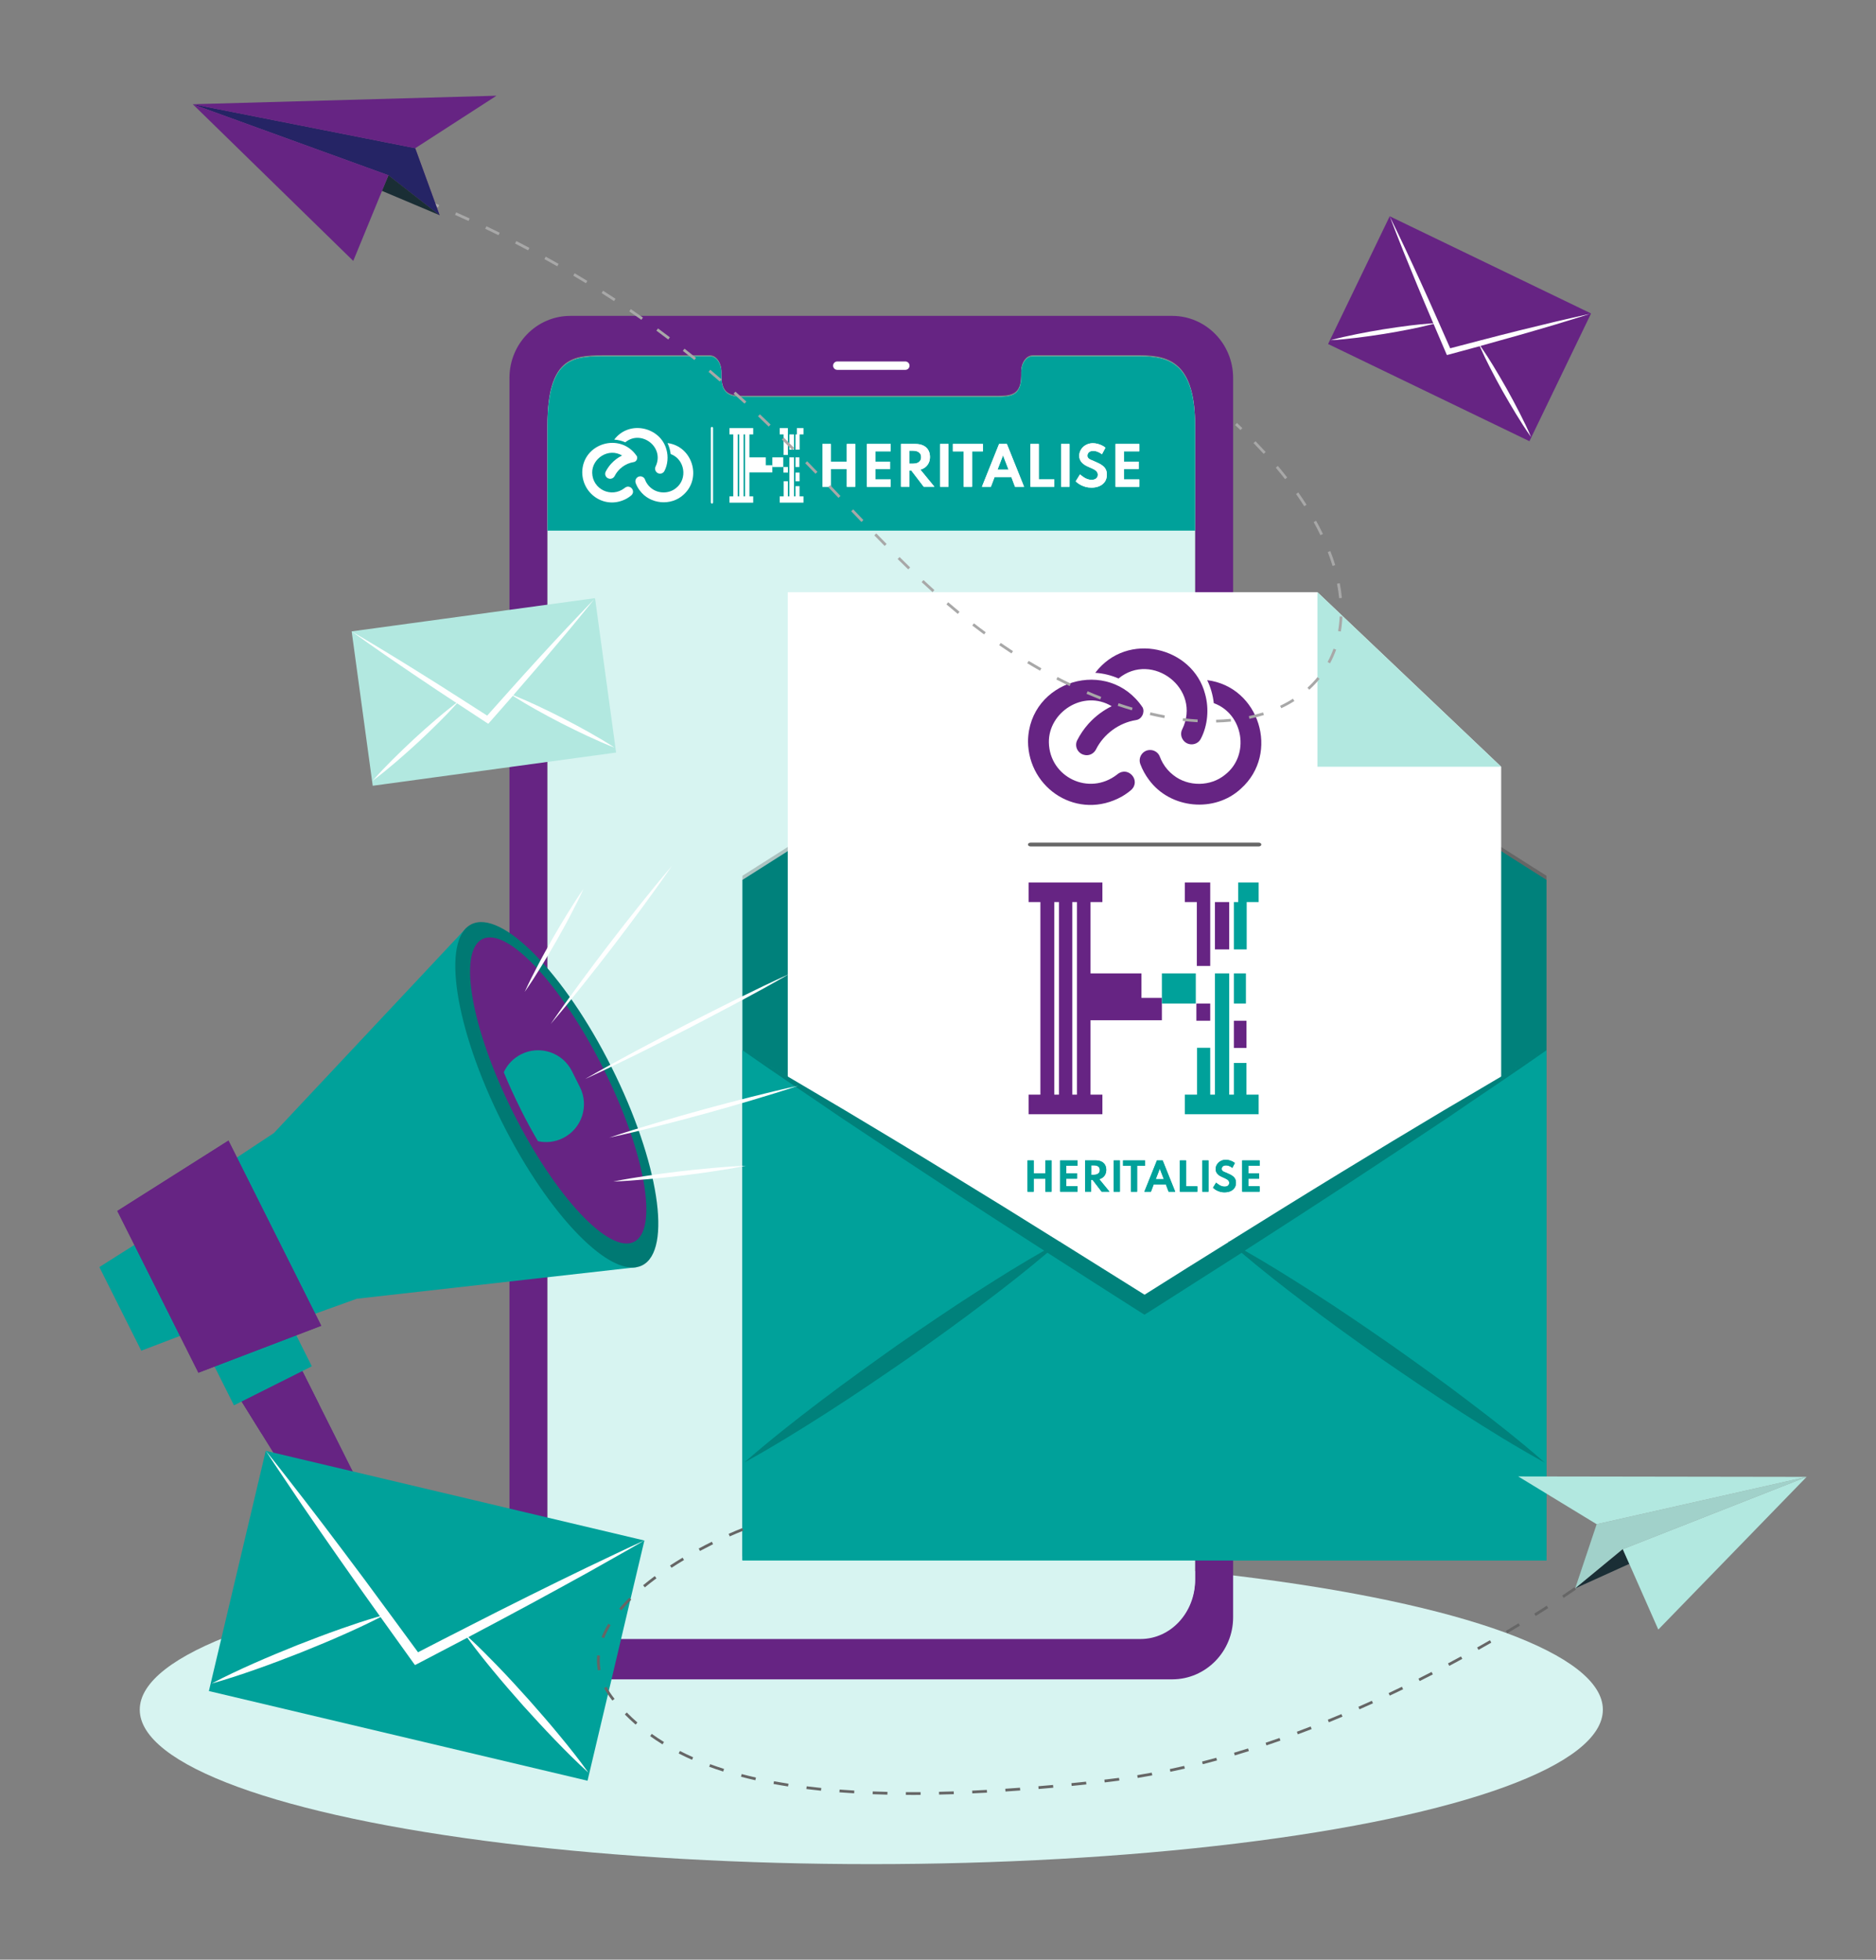 <svg xmlns="http://www.w3.org/2000/svg" id="Capa_1" data-name="Capa 1" viewBox="0 0 508.6 531.09"><rect x="0" y="0" width="508.6" height="531.09" fill="#808080" stroke="none"/><defs><style>      .cls-1 {        fill: #b2e8e0;      }      .cls-2 {        fill: #d7f4f1;      }      .cls-3 {        fill: #fff;      }      .cls-4 {        fill: #007973;      }      .cls-5 {        fill: #1a2e35;      }      .cls-6 {        fill: #662483;      }      .cls-7 {        fill: #666;      }      .cls-8 {        opacity: .2;      }      .cls-9 {        fill: #a8a8a8;      }      .cls-10 {        fill: #00a19a;      }      .cls-11 {        opacity: .1;      }      .cls-12 {        fill: #252465;      }      .cls-13 {        fill: #676767;      }    </style></defs><ellipse class="cls-2" cx="236.22" cy="463.34" rx="198.33" ry="41.86"></ellipse><g><path class="cls-6" d="M317.79,85.61h-163.17c-9.11,0-16.5,7.52-16.5,16.81v335.89c0,9.28,7.39,16.81,16.5,16.81h163.17c9.11,0,16.52-7.54,16.52-16.81V102.42c0-9.29-7.41-16.81-16.52-16.81ZM323.99,427.93c0,8.84-6.62,15.99-14.79,15.99h-145.97c-8.18,0-14.81-7.15-14.81-15.99V115.15c0-18.01,6.62-18.89,14.81-18.89h29.24c1.7,0,3.09,1.93,3.09,4.32v1.03c0,5.61,3.07,5.63,6.83,5.63h67.62c3.8,0,6.85-.02,6.85-5.63v-1.03c0-2.39,1.37-4.32,3.1-4.32h29.24c8.17,0,14.79,2.39,14.79,18.89v312.77Z"></path><g><path class="cls-2" d="M324,115.43v312.77c0,8.84-6.62,15.99-14.79,15.99h-145.97c-8.18,0-14.81-7.15-14.81-15.99V115.43c0-18.01,6.62-18.89,14.81-18.89h29.24c1.7,0,3.09,1.93,3.09,4.32v1.03c0,5.61,3.07,5.63,6.83,5.63h67.62c3.8,0,6.85-.02,6.85-5.63v-1.03c0-2.39,1.37-4.32,3.1-4.32h29.24c8.17,0,14.79,2.39,14.79,18.89Z"></path><path class="cls-10" d="M324,115.43v28.38h-175.57v-28.38c0-18.01,6.62-18.89,14.81-18.89h29.24c1.7,0,3.09,1.93,3.09,4.32v1.03c0,5.61,3.07,5.63,6.83,5.63h67.62c3.8,0,6.85-.02,6.85-5.63v-1.03c0-2.39,1.37-4.32,3.1-4.32h29.24c8.17,0,14.79,2.39,14.79,18.89Z"></path><path class="cls-3" d="M245.44,100.24h-18.44c-.63,0-1.14-.51-1.14-1.14h0c0-.63.51-1.14,1.14-1.14h18.44c.63,0,1.14.51,1.14,1.14h0c0,.63-.51,1.14-1.14,1.14Z"></path></g></g><g><polygon class="cls-10" points="419.27 422.87 201.28 422.87 201.28 238.47 310.26 169.27 419.27 238.47 419.27 422.87"></polygon><polygon class="cls-8" points="419.27 421.75 201.28 421.75 201.28 237.35 310.26 168.15 419.27 237.35 419.27 421.75"></polygon><g><polygon class="cls-3" points="406.98 408.76 213.57 408.76 213.57 160.49 357.17 160.49 406.98 207.8 406.98 408.76"></polygon><polygon class="cls-1" points="357.17 160.49 406.98 207.8 357.17 207.8 357.17 160.49"></polygon></g><path class="cls-10" d="M419.27,284.63v138.24h-217.99v-138.24c9.36,5.3,18.56,10.87,27.83,16.3,9.23,5.53,18.46,11.06,27.63,16.7,10.21,6.22,20.43,12.54,30.61,18.92.1-.07.23-.13.33-.2-.1.07-.16.16-.26.23,7.63,4.75,15.25,9.53,22.88,14.31,7.59-4.78,15.22-9.59,22.85-14.31-.1-.07-.16-.16-.26-.23.1.07.23.13.33.16,10.18-6.35,20.36-12.67,30.61-18.92,9.17-5.6,18.37-11.16,27.6-16.66,9.3-5.43,18.5-11,27.86-16.3Z"></path><g class="cls-8"><path d="M419.27,284.63c-8.81,6.19-17.78,12.11-26.65,18.2-8.94,5.96-17.91,11.92-26.91,17.81-9.4,6.15-18.82,12.24-28.25,18.3-.29.2-.56.39-.85.59-8.35,5.34-16.73,10.67-25.11,16.01l-1.24.75-1.21-.75c-8.38-5.34-16.73-10.67-25.08-16.04-.29-.16-.59-.36-.88-.56-9.46-6.06-18.89-12.15-28.28-18.33-8.97-5.86-17.94-11.82-26.88-17.78-8.87-6.09-17.84-12.01-26.65-18.2,9.36,5.3,18.56,10.87,27.83,16.3,9.23,5.53,18.46,11.06,27.63,16.7,10.21,6.22,20.43,12.54,30.61,18.92t.07.03c7.63,4.75,15.25,9.53,22.88,14.31,7.59-4.78,15.22-9.59,22.85-14.31q.03-.07.07-.07c10.18-6.35,20.36-12.67,30.61-18.92,9.17-5.6,18.37-11.16,27.6-16.66,9.3-5.43,18.5-11,27.86-16.3Z"></path><path d="M287.67,336.35c-.1.07-.16.16-.26.23-1.15.98-2.29,1.96-3.44,2.91-5.47,4.62-11.06,9.04-16.76,13.32-6.94,5.3-14.04,10.38-21.18,15.42-7.17,4.94-14.37,9.85-21.74,14.57-7.37,4.71-14.8,9.33-22.49,13.55,6.61-5.79,13.49-11.2,20.43-16.47,6.97-5.3,14.08-10.38,21.18-15.42,7.2-4.98,14.4-9.89,21.77-14.6,5.86-3.76,11.82-7.46,17.91-10.93,1.41-.82,2.82-1.6,4.26-2.39.1-.07.23-.13.33-.2Z"></path><path d="M418.75,396.36c-7.69-4.22-15.16-8.84-22.49-13.55-7.37-4.71-14.57-9.62-21.77-14.57-7.14-5.04-14.24-10.12-21.18-15.42-5.66-4.29-11.26-8.68-16.7-13.29-1.18-.98-2.32-1.96-3.47-2.95-.1-.07-.16-.16-.26-.23.1.07.23.13.33.16,1.44.82,2.85,1.6,4.26,2.42,6.09,3.47,12.01,7.17,17.91,10.93,7.37,4.71,14.57,9.62,21.74,14.6,7.14,5.04,14.24,10.12,21.18,15.42,6.97,5.27,13.85,10.67,20.46,16.47Z"></path></g></g><path id="separating_line" class="cls-3" d="M193.02,115.7c-.16,0-.3.13-.3.3v20.17c0,.16.13.3.3.3s.3-.13.3-.3v-20.17c0-.16-.13-.3-.3-.3Z"></path><g id="ECHOES_logo"><path class="cls-3" d="M173.46,132.94c2.74,3.74,8.47,4.28,11.86,1.12,5.06-4.54,2.36-13.14-4.35-13.98.44.91.73,1.91.85,2.97,3.85,1.4,4.68,6.71,1.46,9.22-1.88,1.56-4.77,1.58-6.68.06-.54-.41-1-.94-1.36-1.56-.15-.27-.28-.54-.38-.82-.2-.53-.72-.87-1.29-.86-.93.02-1.55.96-1.23,1.83.26.71.65,1.42,1.11,2.02"></path><path class="cls-3" d="M169.52,119.87c4.32-3.56,10.77,1.33,8.21,6.57-.2.4-.17.88.06,1.27h0c.54.91,1.88.87,2.35-.08.9-1.73,1.07-3.91.54-5.78-1.58-6.04-10.02-8.16-14.16-2.71,1.04.07,2.05.31,3,.73Z"></path><path class="cls-3" d="M172.63,123.6c-4.4-6.56-14.67-3.51-14.78,4.37.05,6.17,6.48,10.27,12.12,7.11.42-.24.81-.52,1.17-.82,1.32-1.2-.35-3.15-1.74-2.05-.02.02-.05.04-.07.06-3.61,2.79-8.69.33-8.78-4.14-.07-3.88,4.43-6.88,8.1-4.68-1.11.54-2.11,1.3-2.94,2.21-.02.02-.04.04-.06.06,0,0,0,0,0,0-.57.65-1.06,1.35-1.44,2.11-.38.75.04,1.65.84,1.87.62.19,1.28-.11,1.58-.68.98-1.97,2.96-3.44,5.16-3.79.75-.1,1.17-.98.86-1.63Z"></path></g><g><path class="cls-3" d="M222.98,131.92v-11.6h2.27v4.79h4.33v-4.79h2.28v11.6h-2.28v-4.81h-4.33v4.81h-2.27Z"></path><path class="cls-3" d="M235.03,131.92v-11.6h6.44v2h-4.17v2.79h4.01v2h-4.01v2.82h4.17v2h-6.44Z"></path><path class="cls-3" d="M244.27,131.92v-11.6h3.94c.79,0,1.48.14,2.07.41.59.28,1.04.68,1.36,1.2.32.52.48,1.16.48,1.9,0,.58-.1,1.1-.31,1.56-.21.46-.5.86-.89,1.18-.39.32-.85.56-1.4.71l3.8,4.63h-2.89l-3.35-4.37h-.53v4.37h-2.27ZM246.54,125.66h.97c.47,0,.87-.07,1.2-.21.33-.14.59-.34.76-.6.17-.26.26-.58.26-.95,0-.56-.19-.99-.58-1.29-.38-.3-.93-.46-1.64-.46h-.97v3.51Z"></path><path class="cls-3" d="M254.87,131.92v-11.6h2.27v11.6h-2.27Z"></path><path class="cls-3" d="M261.26,131.92v-9.59h-2.93v-2.01h8.15v2.01h-2.94v9.59h-2.28Z"></path><path class="cls-3" d="M266.21,131.92l4.65-11.6h2.11l4.66,11.6h-2.45l-.99-2.64h-4.55l-1,2.64h-2.44ZM270.42,127.28h3.01l-1.5-3.88-1.5,3.88Z"></path><path class="cls-3" d="M279.36,131.92v-11.6h2.27v9.6h4.19v2h-6.46Z"></path><path class="cls-3" d="M287.68,131.92v-11.6h2.27v11.6h-2.27Z"></path><path class="cls-3" d="M295.86,132.15c-.53,0-1.03-.06-1.48-.18-.45-.12-.86-.27-1.22-.45-.36-.18-.67-.37-.92-.56-.26-.19-.46-.36-.61-.51l1.17-1.88c.15.14.34.29.56.46.22.17.46.33.72.48.27.15.56.28.87.38.31.1.64.15.99.15.33,0,.62-.05.87-.15.25-.1.45-.25.6-.46.15-.21.22-.46.22-.77,0-.27-.06-.51-.18-.7-.12-.2-.29-.37-.52-.53-.23-.16-.51-.31-.84-.46-.33-.15-.71-.32-1.13-.5-.31-.14-.61-.3-.9-.48-.28-.18-.54-.39-.76-.63-.22-.24-.39-.51-.52-.81-.13-.3-.19-.64-.19-1.02,0-.45.09-.87.27-1.28.18-.41.43-.77.76-1.09.33-.32.72-.57,1.18-.76.46-.19.96-.28,1.52-.28.42,0,.84.06,1.26.17s.82.26,1.18.44c.37.18.68.38.93.6l-.95,1.79c-.2-.17-.43-.32-.69-.46-.26-.14-.53-.25-.82-.34-.29-.08-.58-.13-.87-.13-.33,0-.61.06-.85.18-.23.12-.41.27-.53.47-.12.19-.18.41-.18.65,0,.19.04.36.12.5.08.14.19.26.34.36.15.1.33.2.54.29s.44.19.7.29c.54.23,1.04.46,1.48.68.44.22.82.47,1.13.75.31.27.55.59.72.96.17.36.25.8.25,1.31,0,.74-.18,1.38-.53,1.9-.35.53-.85.93-1.48,1.21-.63.28-1.37.42-2.22.42Z"></path><path class="cls-3" d="M302.43,131.92v-11.6h6.44v2h-4.17v2.79h4.01v2h-4.01v2.82h4.17v2h-6.44Z"></path><path class="cls-3" d="M222.98,131.92v-11.6h2.27v4.79h4.33v-4.79h2.28v11.6h-2.28v-4.81h-4.33v4.81h-2.27Z"></path><path class="cls-3" d="M235.03,131.92v-11.6h6.44v2h-4.17v2.79h4.01v2h-4.01v2.82h4.17v2h-6.44Z"></path><path class="cls-3" d="M244.27,131.92v-11.6h3.94c.79,0,1.48.14,2.07.41.59.28,1.04.68,1.36,1.2.32.52.48,1.16.48,1.9,0,.58-.1,1.1-.31,1.56-.21.46-.5.86-.89,1.18-.39.32-.85.56-1.4.71l3.8,4.63h-2.89l-3.35-4.37h-.53v4.37h-2.27ZM246.54,125.66h.97c.47,0,.87-.07,1.2-.21.33-.14.59-.34.76-.6.17-.26.26-.58.26-.95,0-.56-.19-.99-.58-1.29-.38-.3-.93-.46-1.64-.46h-.97v3.51Z"></path><path class="cls-3" d="M254.87,131.92v-11.6h2.27v11.6h-2.27Z"></path><path class="cls-3" d="M261.26,131.92v-9.59h-2.93v-2.01h8.15v2.01h-2.94v9.59h-2.28Z"></path><path class="cls-3" d="M266.21,131.92l4.65-11.6h2.11l4.66,11.6h-2.45l-.99-2.64h-4.55l-1,2.64h-2.44ZM270.42,127.28h3.01l-1.5-3.88-1.5,3.88Z"></path><path class="cls-3" d="M279.36,131.92v-11.6h2.27v9.6h4.19v2h-6.46Z"></path><path class="cls-3" d="M287.68,131.92v-11.6h2.27v11.6h-2.27Z"></path><path class="cls-3" d="M295.86,132.15c-.53,0-1.03-.06-1.48-.18-.45-.12-.86-.27-1.22-.45-.36-.18-.67-.37-.92-.56-.26-.19-.46-.36-.61-.51l1.17-1.88c.15.14.34.29.56.46.22.17.46.33.72.48.27.15.56.28.87.38.31.1.64.15.99.15.33,0,.62-.05.87-.15.25-.1.45-.25.6-.46.15-.21.22-.46.22-.77,0-.27-.06-.51-.18-.7-.12-.2-.29-.37-.52-.53-.23-.16-.51-.31-.84-.46-.33-.15-.71-.32-1.13-.5-.31-.14-.61-.3-.9-.48-.28-.18-.54-.39-.76-.63-.22-.24-.39-.51-.52-.81-.13-.3-.19-.64-.19-1.02,0-.45.09-.87.27-1.28.18-.41.43-.77.76-1.09.33-.32.72-.57,1.18-.76.46-.19.96-.28,1.52-.28.42,0,.84.06,1.26.17s.82.26,1.18.44c.37.18.68.38.93.6l-.95,1.79c-.2-.17-.43-.32-.69-.46-.26-.14-.53-.25-.82-.34-.29-.08-.58-.13-.87-.13-.33,0-.61.06-.85.18-.23.12-.41.27-.53.47-.12.19-.18.41-.18.65,0,.19.04.36.12.5.08.14.19.26.34.36.15.1.33.2.54.29s.44.19.7.29c.54.23,1.04.46,1.48.68.44.22.82.47,1.13.75.31.27.55.59.72.96.17.36.25.8.25,1.31,0,.74-.18,1.38-.53,1.9-.35.53-.85.93-1.48,1.21-.63.28-1.37.42-2.22.42Z"></path><path class="cls-3" d="M302.43,131.92v-11.6h6.44v2h-4.17v2.79h4.01v2h-4.01v2.82h4.17v2h-6.44Z"></path></g><g><path class="cls-3" d="M209.39,128.03v-1.95h-1.78v-2.13h-4.44v-6.22h1.03v-1.71h-6.43v1.71h1.03v16.79h-1.03v1.71h6.43v-1.71h-1.03v-6.49h6.22v-1.46M200.42,134.52h-.41v-16.79h.41v16.79ZM201.99,134.52h-.41v-16.79h.41v16.79Z"></path><rect class="cls-3" x="215.67" y="123.95" width="1.05" height="2.63"></rect><rect class="cls-3" x="212.4" y="126.57" width="1.21" height="1.5"></rect><rect class="cls-3" x="214.01" y="117.73" width="1.25" height="4.13"></rect><polygon class="cls-3" points="216.04 116.02 216.04 117.73 215.67 117.73 215.67 121.86 216.78 121.86 216.78 117.73 217.83 117.73 217.83 116.02 216.04 116.02"></polygon><polygon class="cls-3" points="216.76 131.75 215.67 131.75 215.67 134.52 215.55 134.52 215.38 134.52 215.26 134.52 215.26 123.95 214.01 123.95 214.01 134.52 213.98 134.52 213.81 134.52 213.6 134.52 213.6 130.43 212.46 130.43 212.46 134.52 211.39 134.52 211.39 136.22 217.83 136.22 217.83 134.52 216.76 134.52 216.76 131.75"></polygon><polygon class="cls-3" points="216.77 130.44 216.77 128.07 215.67 128.07 215.67 130.44 216.76 130.44 216.77 130.44"></polygon><polygon class="cls-3" points="212.44 121.86 212.44 123.3 213.6 123.3 213.6 116.02 211.39 116.02 211.39 117.73 212.44 117.73 212.44 121.86"></polygon><rect class="cls-3" x="209.39" y="123.95" width="2.95" height="2.63"></rect></g><g><g><path class="cls-6" d="M315,276.5v-6.06h-5.54v-6.64h-13.81v-19.33h3.22v-5.31h-20.01v5.31h3.2v52.19h-3.2v5.31h20.01v-5.31h-3.22v-20.16h19.35v-4.53M287.1,296.66h-1.28v-52.19h1.28v52.19ZM291.98,296.66h-1.28v-52.19h1.28v52.19Z"></path><rect class="cls-10" x="334.52" y="263.8" width="3.26" height="8.17"></rect><rect class="cls-6" x="324.35" y="271.97" width="3.75" height="4.66"></rect><rect class="cls-6" x="329.38" y="244.47" width="3.87" height="12.83"></rect><polygon class="cls-10" points="335.69 239.16 335.69 244.47 334.52 244.47 334.52 257.3 337.99 257.3 337.99 244.47 341.23 244.47 341.23 239.16 335.69 239.16"></polygon><polygon class="cls-10" points="337.92 288.07 334.52 288.07 334.52 296.66 334.17 296.66 333.62 296.66 333.25 296.66 333.25 263.8 329.38 263.8 329.38 296.66 329.28 296.66 328.74 296.66 328.1 296.66 328.1 283.96 324.53 283.96 324.53 296.66 321.22 296.66 321.22 301.97 341.23 301.97 341.23 296.66 337.92 296.66 337.92 288.07"></polygon><polygon class="cls-6" points="337.93 284 337.93 276.63 334.52 276.63 334.52 284 337.92 284 337.93 284"></polygon><polygon class="cls-6" points="324.47 257.3 324.47 261.78 328.1 261.78 328.1 239.16 321.22 239.16 321.22 244.47 324.47 244.47 324.47 257.3"></polygon><rect class="cls-10" x="315" y="263.8" width="9.19" height="8.17"></rect></g><g><path class="cls-10" d="M278.58,322.97v-8.49h1.66v3.5h3.17v-3.5h1.67v8.49h-1.67v-3.53h-3.17v3.53h-1.66Z"></path><path class="cls-10" d="M287.41,322.97v-8.49h4.72v1.46h-3.06v2.04h2.93v1.46h-2.93v2.06h3.06v1.46h-4.72Z"></path><path class="cls-10" d="M294.17,322.97v-8.49h2.89c.58,0,1.08.1,1.51.3.43.2.76.5.99.88.23.38.35.85.35,1.39,0,.42-.08.8-.23,1.14-.15.34-.37.63-.65.86-.28.24-.62.41-1.02.52l2.78,3.39h-2.12l-2.46-3.2h-.39v3.2h-1.66ZM295.84,318.38h.71c.34,0,.64-.05.88-.15.24-.1.43-.25.56-.44.13-.19.19-.42.19-.69,0-.41-.14-.72-.42-.95-.28-.22-.68-.33-1.2-.33h-.71v2.57Z"></path><path class="cls-10" d="M301.94,322.97v-8.49h1.66v8.49h-1.66Z"></path><path class="cls-10" d="M306.62,322.97v-7.02h-2.15v-1.47h5.97v1.47h-2.16v7.02h-1.67Z"></path><path class="cls-10" d="M310.25,322.97l3.41-8.49h1.54l3.41,8.49h-1.79l-.73-1.94h-3.33l-.73,1.94h-1.79ZM313.33,319.57h2.2l-1.1-2.84-1.1,2.84Z"></path><path class="cls-10" d="M319.88,322.97v-8.49h1.66v7.03h3.07v1.46h-4.73Z"></path><path class="cls-10" d="M325.97,322.97v-8.49h1.66v8.49h-1.66Z"></path><path class="cls-10" d="M331.96,323.13c-.39,0-.75-.04-1.09-.13-.33-.09-.63-.2-.89-.33-.26-.13-.49-.27-.68-.41-.19-.14-.34-.26-.45-.37l.85-1.38c.11.1.25.21.41.33.16.12.33.24.53.36.2.11.41.21.64.28.23.07.47.11.73.11.24,0,.45-.04.64-.11.18-.07.33-.19.44-.34.11-.15.16-.34.16-.56,0-.2-.04-.37-.13-.51-.09-.14-.21-.27-.38-.39-.17-.11-.37-.23-.61-.34-.24-.11-.52-.23-.83-.37-.23-.1-.45-.22-.66-.35-.21-.13-.39-.29-.55-.46-.16-.18-.29-.37-.38-.59-.09-.22-.14-.47-.14-.74,0-.33.07-.64.2-.94.13-.3.32-.56.56-.8.24-.23.53-.42.86-.56.33-.14.71-.21,1.11-.21.31,0,.62.04.93.12s.6.19.87.32c.27.13.5.28.68.44l-.69,1.31c-.15-.12-.31-.24-.5-.34-.19-.1-.39-.19-.6-.25-.21-.06-.42-.09-.64-.09-.24,0-.45.04-.62.13-.17.09-.3.2-.39.34-.09.14-.13.3-.13.48,0,.14.03.26.09.36.06.1.14.19.25.27.11.08.24.15.4.21s.32.14.51.21c.4.17.76.33,1.08.5.32.16.6.35.83.55.23.2.41.43.53.7.12.27.18.59.18.96,0,.54-.13,1.01-.39,1.39-.26.39-.62.68-1.08.89-.46.2-1.01.31-1.63.31Z"></path><path class="cls-10" d="M336.77,322.97v-8.49h4.72v1.46h-3.06v2.04h2.93v1.46h-2.93v2.06h3.06v1.46h-4.72Z"></path><path class="cls-10" d="M278.58,322.97v-8.49h1.66v3.5h3.17v-3.5h1.67v8.49h-1.67v-3.53h-3.17v3.53h-1.66Z"></path><path class="cls-10" d="M287.41,322.97v-8.49h4.72v1.46h-3.06v2.04h2.93v1.46h-2.93v2.06h3.06v1.46h-4.72Z"></path><path class="cls-10" d="M294.17,322.97v-8.49h2.89c.58,0,1.08.1,1.51.3.43.2.76.5.99.88.23.38.35.85.35,1.39,0,.42-.08.8-.23,1.14-.15.34-.37.63-.65.86-.28.24-.62.41-1.02.52l2.78,3.39h-2.12l-2.46-3.2h-.39v3.2h-1.66ZM295.84,318.38h.71c.34,0,.64-.05.88-.15.24-.1.43-.25.56-.44.13-.19.19-.42.19-.69,0-.41-.14-.72-.42-.95-.28-.22-.68-.33-1.2-.33h-.71v2.57Z"></path><path class="cls-10" d="M301.94,322.97v-8.49h1.66v8.49h-1.66Z"></path><path class="cls-10" d="M306.62,322.97v-7.02h-2.15v-1.47h5.97v1.47h-2.16v7.02h-1.67Z"></path><path class="cls-10" d="M310.25,322.97l3.41-8.49h1.54l3.41,8.49h-1.79l-.73-1.94h-3.33l-.73,1.94h-1.79ZM313.33,319.57h2.2l-1.1-2.84-1.1,2.84Z"></path><path class="cls-10" d="M319.88,322.97v-8.49h1.66v7.03h3.07v1.46h-4.73Z"></path><path class="cls-10" d="M325.97,322.97v-8.49h1.66v8.49h-1.66Z"></path><path class="cls-10" d="M331.96,323.13c-.39,0-.75-.04-1.09-.13-.33-.09-.63-.2-.89-.33-.26-.13-.49-.27-.68-.41-.19-.14-.34-.26-.45-.37l.85-1.38c.11.1.25.21.41.33.16.12.33.24.53.36.2.11.41.21.64.28.23.07.47.11.73.11.24,0,.45-.04.64-.11.18-.07.33-.19.44-.34.11-.15.16-.34.16-.56,0-.2-.04-.37-.13-.51-.09-.14-.21-.27-.38-.39-.17-.11-.37-.23-.61-.34-.24-.11-.52-.23-.83-.37-.23-.1-.45-.22-.66-.35-.21-.13-.39-.29-.55-.46-.16-.18-.29-.37-.38-.59-.09-.22-.14-.47-.14-.74,0-.33.07-.64.2-.94.13-.3.32-.56.56-.8.24-.23.53-.42.86-.56.33-.14.71-.21,1.11-.21.31,0,.62.04.93.12s.6.19.87.32c.27.13.5.28.68.44l-.69,1.31c-.15-.12-.31-.24-.5-.34-.19-.1-.39-.19-.6-.25-.21-.06-.42-.09-.64-.09-.24,0-.45.04-.62.13-.17.09-.3.2-.39.34-.09.14-.13.3-.13.48,0,.14.03.26.09.36.06.1.14.19.25.27.11.08.24.15.4.21s.32.14.51.21c.4.17.76.33,1.08.5.32.16.6.35.83.55.23.2.41.43.53.7.12.27.18.59.18.96,0,.54-.13,1.01-.39,1.39-.26.39-.62.68-1.08.89-.46.2-1.01.31-1.63.31Z"></path><path class="cls-10" d="M336.77,322.97v-8.49h4.72v1.46h-3.06v2.04h2.93v1.46h-2.93v2.06h3.06v1.46h-4.72Z"></path></g><path id="separating_line-2" data-name="separating_line" class="cls-13" d="M341.26,228.36h-61.87c-.39,0-.7.23-.7.52s.31.52.7.52h61.87c.39,0,.7-.23.7-.52s-.31-.52-.7-.52Z"></path><g id="ECHOES_logo-2" data-name="ECHOES_logo"><g><path class="cls-6" d="M311.51,211.36c5.76,7.86,17.81,9.01,24.93,2.36,10.64-9.55,4.97-27.62-9.16-29.39.93,1.92,1.54,4.02,1.79,6.23,8.09,2.94,9.84,14.11,3.08,19.38-3.95,3.28-10.04,3.31-14.04.13-1.13-.87-2.11-1.97-2.86-3.28-.32-.56-.59-1.14-.81-1.72-.41-1.12-1.51-1.84-2.7-1.81-1.96.04-3.27,2.01-2.58,3.84.56,1.49,1.38,2.98,2.34,4.25"></path><path class="cls-6" d="M303.24,183.88c9.08-7.48,22.66,2.79,17.26,13.8-.42.84-.37,1.85.12,2.66h0c1.14,1.92,3.95,1.83,4.95-.16,1.89-3.64,2.25-8.21,1.13-12.14-3.32-12.71-21.07-17.16-29.77-5.7,2.18.14,4.32.66,6.32,1.54Z"></path><path class="cls-6" d="M309.78,191.73c-9.26-13.79-30.85-7.38-31.08,9.18.11,12.97,13.63,21.59,25.48,14.94.88-.51,1.7-1.09,2.46-1.73,2.78-2.52-.74-6.63-3.67-4.31-.05.04-.1.08-.15.12-7.59,5.87-18.27.69-18.46-8.71-.16-8.16,9.31-14.47,17.03-9.83-2.33,1.14-4.44,2.73-6.18,4.64-.04.04-.08.09-.12.13,0,0-.02.01-.02.02-1.21,1.36-2.22,2.85-3.03,4.44-.79,1.57.08,3.46,1.77,3.93,1.31.4,2.7-.22,3.32-1.44,2.06-4.14,6.22-7.23,10.85-7.96,1.57-.22,2.45-2.06,1.8-3.43Z"></path></g></g></g><g><g><g><polygon class="cls-6" points="85.14 411.39 98.55 404.67 79.09 365.85 62.12 374.35 85.14 411.39"></polygon><polygon class="cls-6" points="62.12 374.35 70.9 388.48 85.15 411.4 98.56 404.68 79.09 365.84 62.12 374.35"></polygon><polygon class="cls-6" points="62.12 374.35 70.9 388.48 86.52 380.66 79.09 365.84 62.12 374.35"></polygon></g><rect class="cls-10" x="58.14" y="358.6" width="23.61" height="17.94" transform="translate(297.19 664.82) rotate(153.38)"></rect></g><g><polygon class="cls-10" points="38.3 366.06 55.52 359.48 42.52 333.53 26.94 343.39 38.3 366.06"></polygon><polygon class="cls-10" points="48.38 324.17 67.57 362.46 96.74 351.97 172.51 343.43 126.42 251.46 74.24 307.08 48.38 324.17"></polygon><path class="cls-4" d="M136.1,304.15c12.79,25.52,29.82,42.88,38.02,38.77,8.2-4.11,4.48-28.14-8.31-53.66-12.79-25.52-29.81-42.88-38.02-38.77-8.2,4.11-4.48,28.14,8.31,53.66Z"></path><path class="cls-6" d="M139.17,301.62c11.36,22.66,26.01,38.3,32.73,34.93,6.72-3.37,2.96-24.46-8.4-47.12-11.36-22.66-26.01-38.3-32.73-34.93-6.72,3.37-2.96,24.46,8.4,47.12Z"></path><path class="cls-10" d="M141.15,300.63c1.51,3.02,3.08,5.91,4.69,8.64,2.23.5,4.62.25,6.82-.85,5.06-2.54,7.11-8.71,4.57-13.78l-2.17-4.34c-2.54-5.07-8.71-7.12-13.77-4.58-2.15,1.08-3.77,2.83-4.71,4.87,1.34,3.28,2.88,6.64,4.58,10.04Z"></path><g><polygon class="cls-6" points="53.79 372.02 87.09 359.3 61.94 309.11 31.81 328.18 53.79 372.02"></polygon><polygon class="cls-6" points="53.79 372.02 87.09 359.3 61.94 309.11 31.81 328.18 53.79 372.02"></polygon></g></g><g><path class="cls-3" d="M158.17,240.92c-1.54,2.2-2.97,4.46-4.38,6.74-1.42,2.27-2.76,4.58-4.1,6.9-1.31,2.33-2.63,4.66-3.86,7.04l-1.84,3.57c-.58,1.21-1.19,2.4-1.73,3.63.78-1.09,1.5-2.23,2.25-3.34l2.14-3.4c1.42-2.27,2.76-4.58,4.1-6.9,1.31-2.33,2.63-4.66,3.86-7.04,1.24-2.37,2.47-4.75,3.57-7.2Z"></path><path class="cls-3" d="M166.26,320.21c3.02-.11,6.03-.35,9.04-.61,3.01-.25,6.01-.59,9-.93,2.99-.37,5.99-.74,8.97-1.21l4.47-.7c1.49-.28,2.98-.51,4.46-.83-1.51.04-3.02.16-4.53.24l-4.51.37c-3.01.25-6.01.59-9,.93-2.99.37-5.99.74-8.97,1.21-2.98.45-5.97.93-8.93,1.53Z"></path><path class="cls-3" d="M216.5,294.23c-4.34.93-8.65,1.99-12.95,3.07-4.31,1.07-8.59,2.23-12.87,3.38-4.27,1.19-8.54,2.38-12.79,3.66l-6.37,1.92c-2.11.68-4.23,1.33-6.34,2.05,2.17-.45,4.33-.98,6.49-1.47l6.46-1.6c4.31-1.07,8.59-2.23,12.87-3.39,4.27-1.19,8.54-2.38,12.79-3.66,4.25-1.27,8.5-2.55,12.71-3.97Z"></path><path class="cls-3" d="M182.15,234.68c-2.94,3.42-5.77,6.91-8.58,10.42-2.82,3.5-5.57,7.06-8.32,10.62-2.73,3.58-5.45,7.16-8.1,10.79l-3.97,5.46c-1.29,1.85-2.61,3.67-3.87,5.53,1.48-1.7,2.89-3.45,4.34-5.17l4.24-5.25c2.82-3.5,5.57-7.06,8.32-10.62,2.72-3.58,5.45-7.16,8.1-10.79,2.66-3.63,5.3-7.27,7.84-10.99Z"></path><path class="cls-3" d="M158.59,292.44c4.73-2.15,9.4-4.42,14.07-6.71,4.66-2.29,9.28-4.67,13.92-7,4.6-2.42,9.22-4.79,13.79-7.25l6.85-3.71c2.26-1.28,4.55-2.52,6.79-3.83-2.37,1.07-4.71,2.2-7.06,3.3l-7,3.41c-4.66,2.29-9.28,4.67-13.92,7-4.59,2.42-9.22,4.79-13.79,7.25-4.57,2.46-9.14,4.94-13.64,7.54Z"></path></g></g><g><g><rect class="cls-1" x="97.88" y="166.43" width="66.59" height="42.23" transform="translate(-24.14 19.44) rotate(-7.77)"></rect><g><path class="cls-3" d="M161.32,162.13c-2.32,2.91-4.7,5.72-7.04,8.6-2.37,2.82-4.75,5.65-7.14,8.45-2.5,2.92-5.01,5.82-7.52,8.7-.08.09-.15.18-.22.28-2.23,2.54-4.46,5.09-6.7,7.63l-.33.36-.41-.26c-2.84-1.85-5.66-3.71-8.49-5.57-.1-.06-.2-.12-.3-.19-3.2-2.1-6.4-4.22-9.59-6.38-3.04-2.04-6.09-4.13-9.13-6.21-3.03-2.14-6.07-4.21-9.09-6.4,3.13,1.8,6.23,3.71,9.34,5.57,3.11,1.9,6.21,3.8,9.3,5.74,3.44,2.14,6.89,4.32,10.33,6.53t.02.01c2.58,1.64,5.15,3.29,7.73,4.95,2.03-2.28,4.07-4.58,6.11-6.84t.02-.03c2.72-3.04,5.45-6.06,8.2-9.06,2.46-2.68,4.93-5.36,7.42-8,2.51-2.62,4.98-5.29,7.52-7.87Z"></path><path class="cls-3" d="M124.53,189.9s-.04.06-.07.08c-.31.34-.61.69-.92,1.02-1.46,1.62-2.98,3.19-4.52,4.72-1.88,1.89-3.82,3.72-5.77,5.54-1.97,1.79-3.94,3.58-5.98,5.31-2.03,1.73-4.09,3.43-6.25,5.03,1.76-2.03,3.62-3.95,5.5-5.83,1.89-1.89,3.83-3.72,5.77-5.54,1.97-1.8,3.95-3.59,5.99-5.32,1.62-1.38,3.27-2.75,4.97-4.05.39-.31.79-.6,1.19-.9.03-.02.06-.05.09-.07Z"></path><path class="cls-3" d="M166.68,202.65c-2.5-.96-4.95-2.05-7.37-3.17-2.42-1.12-4.81-2.31-7.19-3.51-2.37-1.23-4.73-2.47-7.05-3.79-1.89-1.06-3.77-2.16-5.6-3.33-.4-.25-.78-.5-1.17-.75-.03-.02-.06-.04-.09-.06.03.02.07.03.11.04.47.19.93.37,1.39.56,1.99.8,3.93,1.67,5.87,2.57,2.42,1.12,4.81,2.31,7.18,3.52,2.37,1.23,4.73,2.47,7.05,3.79,2.33,1.31,4.63,2.66,6.87,4.14Z"></path></g></g><g><rect class="cls-10" x="82.22" y="385.13" width="66.9" height="105.49" transform="translate(-337.08 449.57) rotate(-76.68)"></rect><g><path class="cls-3" d="M174.7,417.48c-5.09,2.98-10.21,5.78-15.31,8.69-5.11,2.82-10.24,5.64-15.37,8.41-5.36,2.9-10.72,5.75-16.08,8.58-.17.09-.32.19-.49.28-4.74,2.49-9.5,4.97-14.25,7.46l-.7.34-.46-.62c-3.14-4.35-6.26-8.7-9.38-13.08-.11-.14-.22-.3-.33-.46-3.54-4.94-7.05-9.89-10.54-14.9-3.33-4.76-6.66-9.57-9.96-14.39-3.25-4.89-6.58-9.69-9.79-14.63,3.6,4.44,7.09,9.03,10.63,13.55,3.51,4.57,7.02,9.15,10.48,13.78,3.87,5.12,7.72,10.31,11.54,15.54t.03.03c2.87,3.89,5.74,7.81,8.61,11.72,4.3-2.22,8.62-4.45,12.93-6.62t.04-.03c5.76-2.94,11.51-5.85,17.28-8.71,5.17-2.57,10.34-5.11,15.52-7.6,5.2-2.45,10.38-4.99,15.59-7.34Z"></path><path class="cls-3" d="M104.5,437.56c-.05.02-.1.06-.15.08-.65.33-1.3.67-1.94.99-3.09,1.56-6.22,3.02-9.38,4.41-3.86,1.72-7.77,3.32-11.69,4.9-3.93,1.53-7.87,3.04-11.86,4.44-3.99,1.4-8.01,2.74-12.1,3.88,3.76-1.99,7.6-3.77,11.45-5.48,3.87-1.72,7.79-3.32,11.69-4.9,3.95-1.54,7.88-3.05,11.88-4.45,3.18-1.12,6.4-2.2,9.65-3.15.75-.23,1.5-.44,2.27-.65.05-.02.12-.04.18-.06Z"></path><path class="cls-3" d="M159.54,480.43c-3.15-2.85-6.15-5.85-9.08-8.89-2.94-3.04-5.79-6.16-8.63-9.29-2.8-3.17-5.58-6.35-8.26-9.62-2.19-2.65-4.34-5.34-6.38-8.12-.45-.59-.88-1.18-1.31-1.77-.04-.04-.06-.1-.1-.14.04.04.09.09.14.11.59.55,1.16,1.07,1.73,1.62,2.48,2.31,4.86,4.72,7.21,7.14,2.94,3.04,5.79,6.16,8.61,9.3,2.8,3.17,5.58,6.35,8.26,9.62,2.7,3.26,5.33,6.57,7.8,10.03Z"></path></g></g><g><rect class="cls-6" x="376.5" y="58.8" width="38.44" height="60.61" transform="translate(143.47 406.76) rotate(-64.24)"></rect><g><path class="cls-3" d="M431.36,84.97c-3.22,1.04-6.44,1.98-9.67,2.98-3.22.95-6.44,1.9-9.67,2.82-3.36.96-6.73,1.9-10.08,2.82-.11.03-.2.07-.31.1-2.97.81-5.94,1.62-8.92,2.42l-.44.11-.18-.4c-1.22-2.83-2.43-5.66-3.64-8.5-.05-.09-.09-.19-.13-.3-1.37-3.21-2.73-6.42-4.07-9.66-1.28-3.08-2.55-6.19-3.81-9.31-1.22-3.15-2.49-6.25-3.68-9.42,1.47,2.94,2.86,5.95,4.29,8.92,1.4,3,2.8,6,4.17,9.03,1.53,3.35,3.05,6.74,4.55,10.15t.01.02c1.13,2.54,2.25,5.09,3.38,7.64,2.69-.71,5.39-1.43,8.07-2.11t.03-.01c3.59-.93,7.18-1.86,10.78-2.75,3.22-.8,6.43-1.58,9.65-2.34,3.22-.73,6.44-1.51,9.66-2.19Z"></path><path class="cls-3" d="M389.49,87.55s-.06.02-.09.03c-.41.11-.81.21-1.21.31-1.93.5-3.86.93-5.81,1.31-2.38.49-4.77.9-7.17,1.3-2.39.37-4.79.73-7.2,1.02-2.41.29-4.83.55-7.27.68,2.36-.65,4.73-1.17,7.1-1.65,2.39-.49,4.78-.9,7.17-1.3,2.4-.38,4.8-.73,7.22-1.03,1.92-.23,3.86-.44,5.81-.57.45-.03.9-.06,1.35-.08.03,0,.07,0,.11,0Z"></path><path class="cls-3" d="M415.06,118.41c-1.42-1.99-2.73-4.04-3.99-6.11-1.27-2.07-2.48-4.17-3.69-6.28-1.18-2.12-2.34-4.25-3.44-6.42-.9-1.76-1.77-3.53-2.57-5.35-.18-.39-.34-.77-.51-1.16-.02-.03-.02-.06-.04-.09.02.03.04.06.06.08.26.38.52.75.77,1.12,1.11,1.6,2.14,3.25,3.16,4.9,1.27,2.07,2.48,4.17,3.68,6.28,1.18,2.12,2.34,4.25,3.44,6.42,1.11,2.16,2.18,4.35,3.13,6.6Z"></path></g></g></g><g><g><path class="cls-7" d="M247.01,486.44h-1.42s0-.75,0-.75h1.42c.85,0,1.71,0,2.57,0v.75c-.86,0-1.72.01-2.57.01ZM240.58,486.37c-1.36-.03-2.69-.07-4-.12l.03-.75c1.31.05,2.64.09,3.99.12l-.02.75ZM254.59,486.35l-.02-.75c1.31-.03,2.65-.07,3.99-.11l.03.75c-1.35.05-2.69.08-4,.11ZM263.6,486.03l-.04-.75c1.31-.06,2.64-.13,3.99-.2l.04.75c-1.35.08-2.68.14-4,.2ZM231.57,486.01c-1.36-.08-2.69-.17-4-.27l.06-.75c1.3.1,2.63.19,3.98.27l-.04.75ZM272.59,485.52l-.05-.75c1.31-.09,2.64-.18,3.99-.28l.06.75c-1.35.1-2.68.19-3.99.28ZM222.59,485.3c-1.35-.14-2.68-.29-3.98-.45l.09-.74c1.3.16,2.62.31,3.96.45l-.08.75ZM281.57,484.84l-.06-.75c1.31-.11,2.64-.23,3.98-.35l.07.75c-1.34.12-2.67.24-3.99.35ZM213.65,484.15c-1.35-.21-2.66-.44-3.95-.68l.14-.74c1.28.24,2.59.46,3.93.67l-.12.74ZM290.54,484.01l-.08-.75c1.31-.13,2.64-.27,3.98-.41l.08.75c-1.34.14-2.67.28-3.98.41ZM299.49,483.05l-.09-.75,1.04-.12c.98-.11,1.95-.23,2.93-.36l.1.74c-.98.13-1.96.25-2.94.37l-1.04.12ZM204.79,482.47c-1.32-.3-2.63-.62-3.9-.95l.19-.73c1.25.33,2.55.65,3.87.95l-.17.73ZM308.43,481.83l-.12-.74c1.32-.21,2.63-.44,3.94-.68l.14.74c-1.32.24-2.64.47-3.96.69ZM317.3,480.17l-.15-.73c1.3-.27,2.6-.56,3.9-.86l.17.73c-1.3.3-2.61.59-3.91.86ZM196.07,480.11c-1.29-.41-2.57-.85-3.8-1.3l.26-.7c1.21.45,2.48.88,3.77,1.29l-.23.71ZM326.08,478.13l-.19-.73c1.29-.33,2.58-.67,3.86-1.02l.2.72c-1.29.35-2.58.69-3.87,1.02ZM187.62,476.93c-1.24-.55-2.46-1.13-3.63-1.73l.34-.67c1.15.59,2.36,1.17,3.59,1.71l-.3.69ZM334.76,475.73l-.21-.72c1.27-.38,2.54-.77,3.81-1.16l.22.72c-1.27.4-2.54.79-3.82,1.17ZM343.35,473.02l-.24-.71c1.27-.42,2.53-.86,3.78-1.3l.25.71c-1.26.44-2.52.87-3.79,1.3ZM179.61,472.74c-1.15-.71-2.28-1.46-3.35-2.23l.44-.61c1.06.76,2.17,1.5,3.31,2.2l-.39.64ZM351.85,470.02l-.26-.7c1.25-.47,2.5-.94,3.74-1.42l.27.7c-1.24.48-2.49.95-3.75,1.42ZM172.32,467.39c-1.01-.88-2-1.81-2.93-2.76l.53-.53c.92.94,1.89,1.85,2.89,2.72l-.49.57ZM360.26,466.76l-.28-.7c1.24-.5,2.47-1.01,3.69-1.52l.29.69c-1.22.51-2.46,1.02-3.7,1.53ZM368.57,463.25l-.3-.69c1.23-.54,2.45-1.08,3.65-1.63l.31.68c-1.21.55-2.43,1.09-3.66,1.63ZM166.03,460.88c-.89-1.11-1.64-2.25-2.25-3.39l.66-.35c.58,1.1,1.31,2.2,2.17,3.27l-.59.47ZM376.78,459.53l-.32-.68c1.22-.57,2.42-1.15,3.61-1.72l.33.68c-1.19.58-2.4,1.15-3.62,1.72ZM384.89,455.59l-.34-.67c1.21-.6,2.4-1.21,3.57-1.81l.34.67c-1.17.6-2.36,1.21-3.57,1.81ZM162.09,452.69c-.17-.9-.25-1.82-.25-2.74,0-.45.02-.9.06-1.34l.75.06c-.04.42-.06.85-.06,1.28,0,.87.08,1.75.24,2.6l-.74.13ZM392.91,451.46l-.35-.66c1.2-.64,2.38-1.27,3.53-1.89l.36.66c-1.15.63-2.33,1.26-3.53,1.9ZM400.83,447.14l-.37-.65c1.19-.67,2.35-1.33,3.48-1.97l.37.65c-1.13.65-2.29,1.31-3.49,1.98ZM163.79,443.95l-.7-.27c.47-1.2,1.08-2.42,1.82-3.63l.64.39c-.71,1.17-1.3,2.35-1.76,3.51ZM408.64,442.64l-.38-.65c1.19-.71,2.34-1.39,3.43-2.06l.39.64c-1.1.66-2.24,1.35-3.44,2.06ZM416.35,437.95l-.4-.64c1.22-.76,2.35-1.48,3.38-2.14l.41.63c-1.03.66-2.17,1.38-3.39,2.15ZM168.44,436.44l-.57-.48c.83-.98,1.75-1.98,2.74-2.96l.53.53c-.98.96-1.88,1.94-2.7,2.91ZM423.94,433.05l-.42-.62c2.15-1.44,3.31-2.26,3.31-2.27l.44.61s-1.16.83-3.33,2.28ZM174.83,430.2l-.48-.58c.99-.82,2.06-1.66,3.17-2.48l.45.6c-1.1.81-2.15,1.64-3.14,2.45ZM182.06,424.9l-.41-.63c1.1-.72,2.24-1.43,3.41-2.13l.38.64c-1.16.69-2.29,1.4-3.38,2.11ZM189.78,420.33l-.36-.66c1.16-.62,2.36-1.24,3.57-1.84l.33.67c-1.2.6-2.39,1.21-3.55,1.83ZM197.84,416.38l-.3-.69c1.24-.55,2.49-1.07,3.7-1.56l.28.7c-1.21.48-2.44,1-3.68,1.55Z"></path><g><polygon class="cls-1" points="432.87 413.08 427.05 430.47 439.95 419.84 489.79 400.25 432.87 413.08"></polygon><polygon class="cls-11" points="432.87 413.08 427.05 430.47 439.95 419.84 489.79 400.25 432.87 413.08"></polygon><polygon class="cls-5" points="441.74 423.81 427.05 430.47 439.95 419.84 441.74 423.81"></polygon><polygon class="cls-1" points="439.95 419.84 489.79 400.25 449.58 441.63 439.95 419.84"></polygon><polygon class="cls-1" points="432.87 413.08 411.6 400.13 489.79 400.25 432.87 413.08"></polygon></g></g><g><g><path class="cls-9" d="M336.29,116.55c-.48-.46-.96-.92-1.45-1.37l.51-.55c.49.46.98.92,1.46,1.38l-.52.54Z"></path><path class="cls-9" d="M329.71,195.81l-.02-.75c1.34-.03,2.68-.12,3.98-.25l.07.75c-1.32.13-2.67.22-4.03.25ZM324.66,195.73c-1.31-.08-2.67-.19-4.02-.35l.09-.74c1.34.16,2.68.27,3.98.35l-.04.75ZM338.73,194.8l-.15-.73c1.32-.28,2.62-.61,3.85-1l.22.72c-1.25.39-2.57.73-3.92,1.02ZM315.66,194.62c-1.29-.24-2.62-.52-3.94-.83l.17-.73c1.32.31,2.63.59,3.91.82l-.14.74ZM306.85,192.5c-1.27-.37-2.56-.78-3.84-1.21l.24-.71c1.27.43,2.55.84,3.81,1.21l-.21.72ZM347.37,191.95l-.32-.68c1.21-.57,2.38-1.21,3.47-1.91l.4.63c-1.12.71-2.32,1.37-3.56,1.95ZM298.28,189.56c-1.24-.49-2.49-1-3.72-1.53l.3-.69c1.22.53,2.47,1.04,3.7,1.52l-.27.7ZM354.96,186.93l-.5-.55c.98-.89,1.9-1.86,2.72-2.87l.58.47c-.85,1.04-1.79,2.03-2.8,2.95ZM289.98,185.94c-1.19-.57-2.39-1.17-3.6-1.79l.34-.67c1.2.62,2.4,1.21,3.58,1.78l-.32.68ZM281.96,181.77c-1.18-.66-2.33-1.34-3.47-2.02l.39-.64c1.13.68,2.28,1.35,3.45,2.01l-.37.65ZM360.58,179.77l-.66-.36c.62-1.15,1.16-2.36,1.61-3.61l.71.25c-.46,1.28-1.02,2.53-1.65,3.71ZM274.22,177.09c-1.13-.73-2.24-1.48-3.34-2.23l.43-.62c1.09.75,2.2,1.49,3.32,2.22l-.41.63ZM266.79,171.94c-1.08-.8-2.15-1.61-3.2-2.42l.46-.59c1.05.82,2.11,1.62,3.19,2.41l-.45.6ZM363.51,171.15l-.74-.13c.22-1.28.36-2.6.42-3.94l.75.03c-.06,1.37-.2,2.73-.43,4.03ZM259.66,166.38c-1.04-.85-2.06-1.72-3.08-2.59l.49-.57c1.01.87,2.03,1.73,3.07,2.58l-.48.58ZM363.05,162.12c-.12-1.29-.32-2.61-.57-3.93l.74-.14c.26,1.34.46,2.69.58,4l-.75.07ZM252.82,160.47c-.99-.89-1.98-1.8-2.96-2.71l.51-.55c.97.91,1.96,1.81,2.95,2.7l-.5.56ZM246.23,154.31c-.96-.93-1.92-1.87-2.87-2.81l.53-.53c.95.94,1.9,1.88,2.86,2.81l-.52.54ZM361.27,153.37c-.38-1.23-.81-2.5-1.3-3.76l.7-.27c.5,1.28.94,2.57,1.32,3.82l-.72.22ZM239.83,147.95c-.93-.95-1.87-1.91-2.8-2.87l.54-.52c.93.96,1.86,1.92,2.8,2.87l-.54.53ZM357.98,145.03c-.57-1.18-1.19-2.37-1.83-3.54l.66-.36c.66,1.19,1.28,2.39,1.85,3.58l-.68.33ZM233.54,141.46c-.92-.96-1.84-1.93-2.77-2.9l.54-.52c.93.97,1.85,1.94,2.77,2.9l-.54.52ZM353.59,137.2c-.7-1.1-1.45-2.21-2.22-3.32l.61-.43c.78,1.11,1.54,2.24,2.24,3.35l-.63.4ZM227.32,134.93l-2.77-2.91.54-.52,2.77,2.91-.54.52ZM348.39,129.86c-.8-1.02-1.64-2.07-2.52-3.11l.57-.48c.88,1.05,1.73,2.1,2.53,3.13l-.59.46ZM221.08,128.4c-.92-.96-1.85-1.92-2.79-2.88l.54-.52c.94.96,1.87,1.93,2.79,2.88l-.54.52ZM342.58,123c-.88-.97-1.8-1.94-2.74-2.91l.54-.52c.95.98,1.87,1.96,2.76,2.93l-.55.51ZM214.79,121.95c-.93-.94-1.88-1.89-2.83-2.84l.53-.53c.95.95,1.9,1.9,2.83,2.84l-.53.53ZM208.39,115.6c-.95-.92-1.91-1.85-2.89-2.78l.52-.54c.98.93,1.94,1.86,2.9,2.78l-.52.54ZM201.84,109.4c-.97-.9-1.96-1.8-2.96-2.7l.5-.56c1,.9,1.99,1.8,2.97,2.7l-.51.55ZM195.13,103.39c-1-.87-2.01-1.74-3.04-2.61l.48-.57c1.03.87,2.05,1.74,3.05,2.61l-.49.57ZM188.24,97.59c-1.03-.84-2.07-1.67-3.12-2.51l.46-.59c1.06.84,2.1,1.67,3.13,2.51l-.47.58ZM181.16,92.01c-1.05-.8-2.12-1.6-3.21-2.4l.45-.6c1.09.8,2.16,1.6,3.21,2.41l-.45.6ZM173.89,86.68c-1.08-.76-2.17-1.53-3.29-2.29l.42-.62c1.11.76,2.21,1.53,3.29,2.3l-.43.61ZM166.46,81.6c-1.1-.73-2.23-1.45-3.36-2.18l.4-.63c1.14.73,2.26,1.46,3.37,2.18l-.41.63ZM158.85,76.77c-1.13-.69-2.27-1.38-3.43-2.07l.38-.64c1.16.69,2.31,1.38,3.44,2.07l-.39.64ZM151.09,72.18c-1.15-.65-2.31-1.31-3.5-1.96l.36-.66c1.18.65,2.35,1.31,3.5,1.96l-.37.65ZM143.19,67.85c-1.17-.62-2.35-1.23-3.55-1.85l.34-.67c1.2.62,2.39,1.23,3.56,1.85l-.35.66ZM135.16,63.75c-1.19-.59-2.39-1.17-3.61-1.75l.32-.68c1.22.58,2.42,1.17,3.61,1.75l-.33.67ZM127.02,59.89c-1.2-.55-2.42-1.1-3.65-1.65l.3-.69c1.23.55,2.45,1.1,3.66,1.65l-.31.68ZM118.77,56.24c-1.22-.52-2.45-1.04-3.7-1.55l.29-.69c1.25.52,2.48,1.04,3.7,1.56l-.29.69Z"></path><path class="cls-9" d="M110.2,52.7c-.62-.25-1.24-.49-1.86-.74l.27-.7c.63.24,1.25.49,1.87.74l-.28.7Z"></path></g><g><polygon class="cls-6" points="112.57 40.17 119.18 58.32 105.31 47.49 52.27 28.25 112.57 40.17"></polygon><polygon class="cls-12" points="112.57 40.17 119.18 58.32 105.31 47.49 52.27 28.25 112.57 40.17"></polygon><polygon class="cls-5" points="103.53 51.72 119.18 58.32 105.31 47.49 103.53 51.72"></polygon><polygon class="cls-6" points="105.31 47.49 52.27 28.25 95.77 70.71 105.31 47.49"></polygon><polygon class="cls-6" points="112.57 40.17 134.61 25.94 52.27 28.25 112.57 40.17"></polygon></g></g></g></svg>